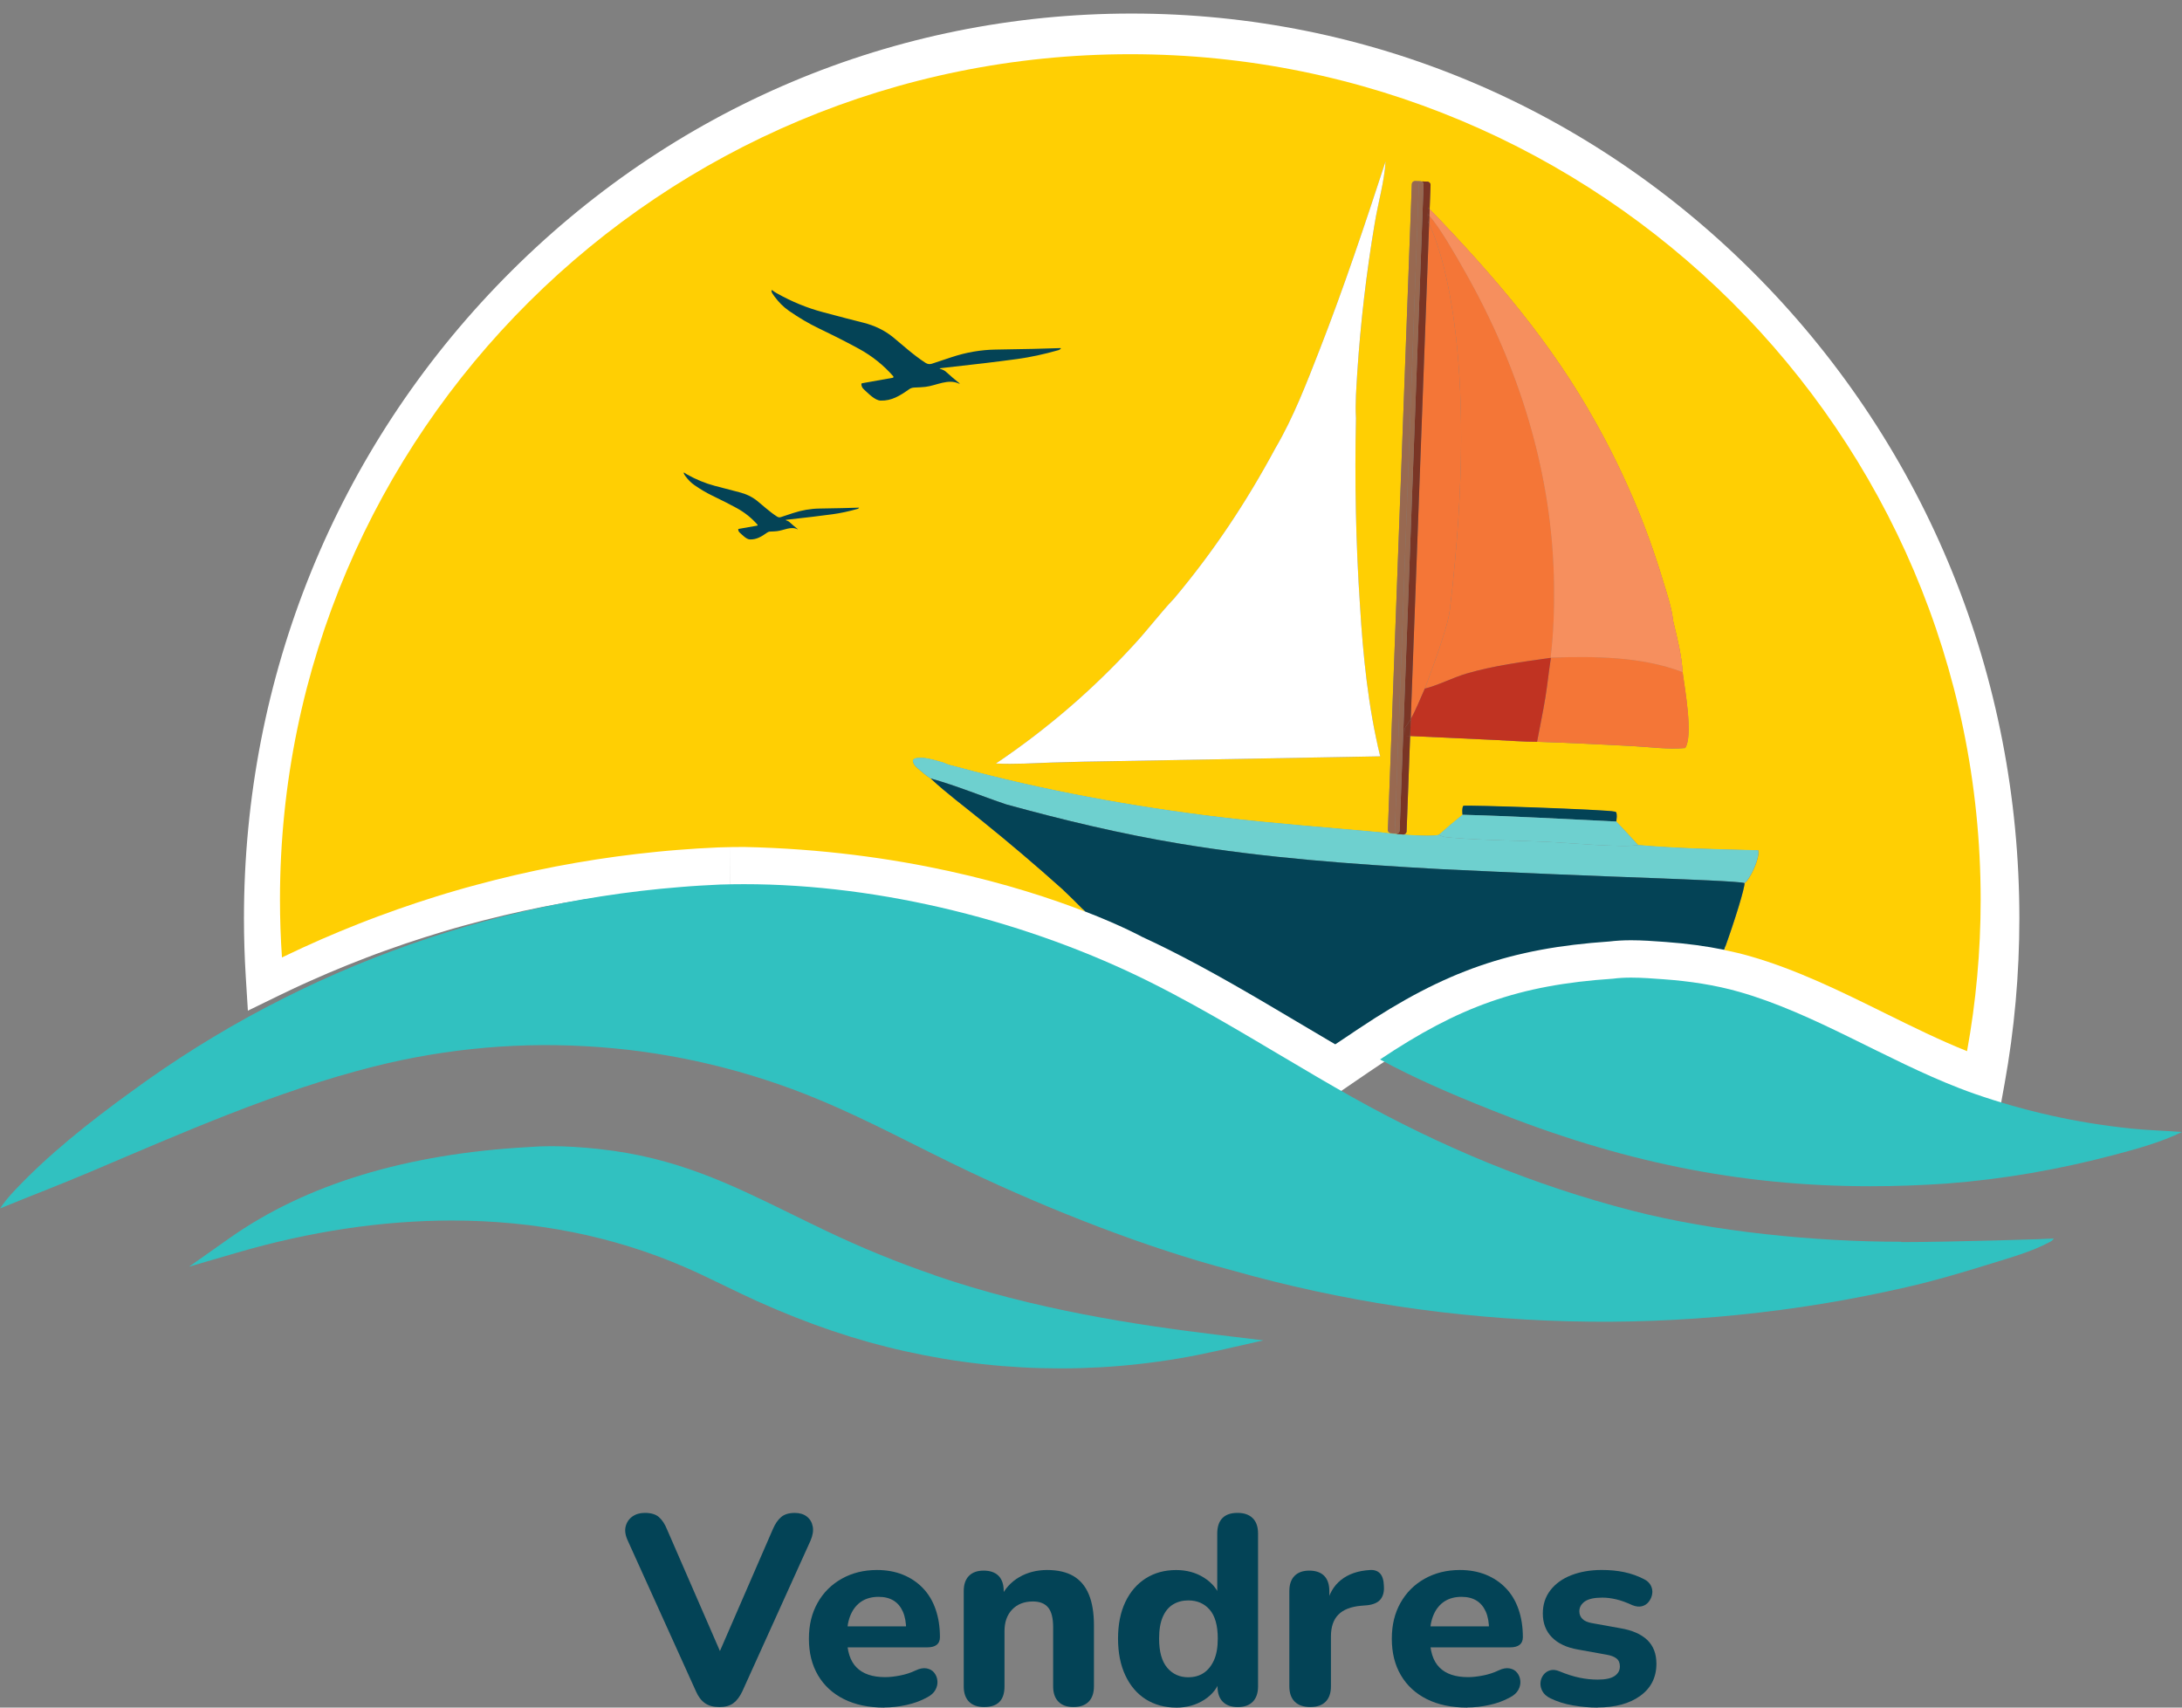 <svg xmlns="http://www.w3.org/2000/svg" width="161" height="126" viewBox="0 0 161 126" fill="none"><rect x="0" y="0" width="161" height="126" fill="#808080" stroke="none"/><g clip-path="url(#clip0_161_106)"><path d="M53.064 125.961C52.637 125.961 52.288 125.865 52.017 125.675C51.745 125.485 51.521 125.191 51.349 124.794L46.326 113.693C46.14 113.296 46.087 112.944 46.165 112.633C46.245 112.321 46.411 112.076 46.663 111.9C46.916 111.721 47.223 111.633 47.58 111.633C48.032 111.633 48.378 111.735 48.616 111.941C48.854 112.148 49.053 112.448 49.214 112.845L53.62 122.974H52.623L57.03 112.825C57.201 112.429 57.409 112.131 57.647 111.933C57.886 111.735 58.218 111.636 58.644 111.636C59.004 111.636 59.298 111.724 59.531 111.903C59.763 112.082 59.91 112.327 59.968 112.635C60.029 112.946 59.971 113.299 59.799 113.695L54.775 124.797C54.59 125.193 54.365 125.488 54.108 125.678C53.848 125.871 53.499 125.964 53.061 125.964L53.064 125.961Z" fill="#034356"></path><path d="M65.247 126C64.089 126 63.098 125.791 62.267 125.375C61.436 124.959 60.799 124.37 60.353 123.61C59.907 122.85 59.686 121.955 59.686 120.923C59.686 119.89 59.899 119.037 60.323 118.277C60.749 117.517 61.342 116.922 62.106 116.493C62.871 116.063 63.737 115.848 64.71 115.848C65.413 115.848 66.053 115.964 66.623 116.195C67.194 116.427 67.687 116.757 68.099 117.187C68.512 117.616 68.825 118.139 69.035 118.753C69.249 119.367 69.354 120.053 69.354 120.804C69.354 121.055 69.274 121.245 69.116 121.369C68.958 121.493 68.723 121.556 68.418 121.556H62.156V120.009H67.18L66.862 120.287C66.862 119.744 66.781 119.293 66.623 118.929C66.463 118.566 66.236 118.291 65.936 118.106C65.637 117.922 65.269 117.828 64.829 117.828C64.336 117.828 63.917 117.941 63.571 118.164C63.225 118.39 62.959 118.712 62.774 119.136C62.588 119.56 62.494 120.067 62.494 120.661V120.821C62.494 121.826 62.729 122.567 63.203 123.04C63.674 123.516 64.377 123.753 65.308 123.753C65.626 123.753 65.992 123.715 66.404 123.635C66.817 123.555 67.202 123.431 67.562 123.258C67.867 123.112 68.141 123.062 68.379 123.109C68.617 123.156 68.806 123.263 68.939 123.437C69.072 123.607 69.149 123.806 69.168 124.031C69.188 124.257 69.138 124.477 69.019 124.695C68.9 124.912 68.7 125.094 68.421 125.24C67.969 125.491 67.46 125.681 66.895 125.805C66.33 125.931 65.781 125.992 65.25 125.992L65.247 126Z" fill="#034356"></path><path d="M72.625 125.961C72.132 125.961 71.758 125.829 71.498 125.565C71.237 125.301 71.11 124.923 71.11 124.436V117.399C71.11 116.908 71.24 116.537 71.498 116.278C71.755 116.019 72.118 115.893 72.583 115.893C73.049 115.893 73.428 116.022 73.68 116.278C73.932 116.537 74.059 116.908 74.059 117.399V118.527L73.841 117.872C74.145 117.225 74.602 116.727 75.206 116.374C75.81 116.025 76.499 115.848 77.269 115.848C78.039 115.848 78.698 115.997 79.203 116.295C79.707 116.592 80.086 117.041 80.338 117.644C80.59 118.244 80.717 119.009 80.717 119.934V124.433C80.717 124.923 80.587 125.298 80.33 125.562C80.069 125.827 79.695 125.959 79.203 125.959C78.71 125.959 78.355 125.827 78.095 125.562C77.834 125.298 77.707 124.921 77.707 124.433V120.072C77.707 119.398 77.585 118.913 77.339 118.616C77.092 118.318 76.718 118.17 76.211 118.17C75.574 118.17 75.065 118.368 74.685 118.764C74.306 119.161 74.118 119.689 74.118 120.35V124.433C74.118 125.452 73.619 125.959 72.622 125.959L72.625 125.961Z" fill="#034356"></path><path d="M86.783 126C85.932 126 85.185 125.793 84.539 125.386C83.894 124.976 83.393 124.389 83.033 123.621C82.673 122.856 82.495 121.95 82.495 120.906C82.495 119.863 82.675 118.962 83.033 118.211C83.393 117.456 83.894 116.875 84.539 116.465C85.185 116.055 85.932 115.851 86.783 115.851C87.552 115.851 88.234 116.036 88.826 116.407C89.419 116.779 89.821 117.261 90.034 117.856H89.815V113.158C89.815 112.657 89.943 112.277 90.195 112.019C90.447 111.76 90.82 111.633 91.311 111.633C91.801 111.633 92.161 111.763 92.427 112.019C92.693 112.277 92.826 112.657 92.826 113.158V124.439C92.826 124.929 92.695 125.303 92.438 125.568C92.178 125.832 91.809 125.964 91.33 125.964C90.851 125.964 90.483 125.832 90.222 125.568C89.962 125.303 89.835 124.926 89.835 124.439V123.09L90.053 123.863C89.868 124.51 89.472 125.031 88.868 125.419C88.264 125.81 87.569 126.003 86.785 126.003L86.783 126ZM87.68 123.762C88.118 123.762 88.497 123.657 88.815 123.445C89.134 123.233 89.386 122.919 89.574 122.503C89.76 122.088 89.854 121.556 89.854 120.906C89.854 119.943 89.654 119.232 89.256 118.775C88.857 118.318 88.331 118.092 87.68 118.092C87.253 118.092 86.879 118.192 86.553 118.39C86.226 118.588 85.974 118.896 85.794 119.312C85.614 119.728 85.525 120.259 85.525 120.909C85.525 121.873 85.725 122.591 86.123 123.059C86.522 123.53 87.04 123.764 87.68 123.764V123.762Z" fill="#034356"></path><path d="M96.692 125.961C96.185 125.961 95.8 125.829 95.534 125.565C95.268 125.301 95.135 124.923 95.135 124.436V117.399C95.135 116.908 95.266 116.537 95.523 116.278C95.781 116.019 96.144 115.893 96.609 115.893C97.074 115.893 97.454 116.022 97.706 116.278C97.958 116.537 98.085 116.908 98.085 117.399V118.428H97.886C98.046 117.635 98.398 117.021 98.944 116.584C99.489 116.149 100.193 115.904 101.057 115.851C101.389 115.824 101.644 115.909 101.824 116.099C102.004 116.292 102.101 116.606 102.112 117.041C102.14 117.451 102.054 117.773 101.863 118.013C101.669 118.249 101.348 118.395 100.896 118.448L100.436 118.486C99.677 118.552 99.118 118.77 98.752 119.141C98.387 119.51 98.204 120.047 98.204 120.747V124.433C98.204 124.923 98.074 125.298 97.816 125.562C97.556 125.827 97.182 125.959 96.689 125.959L96.692 125.961Z" fill="#034356"></path><path d="M108.257 126C107.1 126 106.108 125.791 105.277 125.375C104.446 124.959 103.81 124.37 103.364 123.61C102.918 122.85 102.696 121.955 102.696 120.923C102.696 119.89 102.909 119.037 103.333 118.277C103.76 117.517 104.352 116.922 105.117 116.493C105.881 116.063 106.748 115.848 107.72 115.848C108.424 115.848 109.063 115.964 109.634 116.195C110.204 116.427 110.697 116.757 111.11 117.187C111.523 117.616 111.836 118.139 112.046 118.753C112.259 119.367 112.365 120.053 112.365 120.804C112.365 121.055 112.284 121.245 112.126 121.369C111.968 121.493 111.733 121.556 111.428 121.556H105.167V120.009H110.19L109.872 120.287C109.872 119.744 109.792 119.293 109.634 118.929C109.473 118.566 109.246 118.291 108.947 118.106C108.648 117.922 108.28 117.828 107.839 117.828C107.346 117.828 106.928 117.941 106.582 118.164C106.236 118.39 105.97 118.712 105.784 119.136C105.599 119.56 105.504 120.067 105.504 120.661V120.821C105.504 121.826 105.74 122.567 106.213 123.04C106.684 123.516 107.388 123.753 108.318 123.753C108.637 123.753 109.002 123.715 109.415 123.635C109.828 123.555 110.213 123.431 110.573 123.258C110.877 123.112 111.151 123.062 111.39 123.109C111.628 123.156 111.816 123.263 111.949 123.437C112.082 123.607 112.16 123.806 112.179 124.031C112.198 124.257 112.149 124.477 112.029 124.695C111.91 124.912 111.711 125.094 111.431 125.24C110.98 125.491 110.47 125.681 109.905 125.805C109.34 125.931 108.792 125.992 108.26 125.992L108.257 126Z" fill="#034356"></path><path d="M117.87 126C117.286 126 116.685 125.948 116.065 125.84C115.447 125.736 114.885 125.557 114.381 125.306C114.115 125.174 113.924 125.006 113.813 124.8C113.7 124.596 113.65 124.387 113.664 124.175C113.677 123.963 113.747 123.773 113.874 123.599C114.001 123.428 114.165 123.313 114.373 123.252C114.577 123.192 114.807 123.216 115.059 123.321C115.605 123.547 116.103 123.704 116.555 123.797C117.006 123.891 117.452 123.935 117.89 123.935C118.46 123.935 118.876 123.847 119.136 123.668C119.396 123.489 119.524 123.255 119.524 122.963C119.524 122.699 119.438 122.501 119.263 122.368C119.092 122.236 118.837 122.143 118.505 122.09L116.411 121.713C115.586 121.567 114.951 121.267 114.505 120.81C114.06 120.353 113.838 119.769 113.838 119.056C113.838 118.395 114.024 117.825 114.397 117.341C114.769 116.859 115.284 116.487 115.943 116.231C116.602 115.975 117.35 115.846 118.186 115.846C118.784 115.846 119.335 115.898 119.842 116.005C120.346 116.11 120.834 116.284 121.299 116.52C121.537 116.639 121.709 116.798 121.809 116.997C121.908 117.195 121.942 117.399 121.908 117.611C121.875 117.823 121.792 118.013 121.659 118.186C121.526 118.357 121.357 118.47 121.15 118.522C120.945 118.574 120.706 118.549 120.441 118.442C120.014 118.244 119.624 118.101 119.263 118.015C118.903 117.93 118.56 117.886 118.228 117.886C117.629 117.886 117.197 117.982 116.932 118.172C116.666 118.365 116.533 118.605 116.533 118.896C116.533 119.122 116.61 119.309 116.763 119.461C116.915 119.612 117.15 119.714 117.472 119.769L119.565 120.146C120.429 120.292 121.089 120.579 121.54 121.008C121.991 121.438 122.219 122.021 122.219 122.762C122.219 123.767 121.822 124.557 121.033 125.13C120.241 125.705 119.189 125.992 117.873 125.992L117.87 126Z" fill="#034356"></path><path d="M53.898 61.985C53.25 61.985 52.599 61.996 51.943 62.016H51.912C51.388 62.042 50.858 62.071 50.343 62.102C49.828 62.134 49.301 62.174 48.777 62.217C48.259 62.26 47.732 62.309 47.214 62.361C46.698 62.412 46.174 62.473 45.653 62.533C45.135 62.596 44.611 62.665 44.096 62.737C43.578 62.809 43.054 62.889 42.541 62.969C42.028 63.05 41.507 63.139 40.992 63.231C40.479 63.322 39.958 63.42 39.446 63.521C38.933 63.621 38.415 63.73 37.908 63.839C37.398 63.951 36.883 64.069 36.373 64.189C35.868 64.31 35.356 64.436 34.849 64.566C34.345 64.695 33.835 64.832 33.328 64.973C32.824 65.114 32.314 65.26 31.815 65.41C31.317 65.559 30.81 65.714 30.311 65.875C29.813 66.032 29.309 66.199 28.816 66.366C28.323 66.532 27.819 66.71 27.331 66.885C26.838 67.063 26.34 67.247 25.855 67.433C25.368 67.62 24.875 67.812 24.391 68.008C23.901 68.206 23.411 68.41 22.935 68.611C22.456 68.814 21.971 69.027 21.493 69.242C21.459 69.257 21.425 69.271 21.394 69.285C21.383 68.774 21.377 68.266 21.377 67.758C21.377 50.846 27.838 34.947 39.572 22.988C51.306 11.031 66.907 4.445 83.5 4.445C100.093 4.445 115.691 11.031 127.425 22.99C139.159 34.95 145.62 50.849 145.62 67.761C145.62 70.93 145.389 74.105 144.93 77.223C143.389 76.528 141.832 75.739 140.209 74.918C136.908 73.247 133.495 71.519 129.856 70.451C127.853 69.865 125.687 69.489 123.234 69.308L123.006 69.291C122.242 69.234 121.378 69.168 120.473 69.168C119.823 69.168 119.237 69.202 118.676 69.268C110.965 69.813 105.841 71.639 99.121 76.241L98.214 76.861C97.555 76.462 96.899 76.063 96.248 75.667C93.119 73.761 89.882 71.791 86.486 70.049C76.501 64.924 64.623 61.985 53.898 61.985V65.43C64.111 65.43 75.433 68.234 84.965 73.126C88.252 74.811 91.434 76.752 94.519 78.63C95.471 79.21 96.439 79.798 97.414 80.384L98.329 80.932L101.002 79.103C107.185 74.872 111.88 73.198 118.953 72.704L119.045 72.696C119.479 72.641 119.944 72.615 120.471 72.615C121.248 72.615 122.048 72.676 122.755 72.73L122.983 72.747C125.203 72.914 127.143 73.247 128.92 73.766C132.267 74.748 135.539 76.405 138.705 78.007C141.077 79.21 143.319 80.344 145.64 81.254L147.541 82L147.91 79.959C148.634 75.963 149 71.857 149 67.761C149 49.927 142.187 33.165 129.816 20.553C117.443 7.944 100.997 1 83.5 1C66.003 1 49.557 7.944 37.184 20.553C24.813 33.162 18 49.927 18 67.761C18 69.182 18.045 70.617 18.132 72.032L18.29 74.576L20.546 73.477C20.856 73.324 21.169 73.175 21.481 73.029C21.935 72.813 22.399 72.601 22.856 72.397C23.315 72.19 23.782 71.987 24.242 71.791C24.698 71.596 25.168 71.401 25.639 71.212C26.103 71.025 26.576 70.838 27.044 70.66C27.509 70.482 27.985 70.304 28.461 70.135C28.931 69.966 29.41 69.796 29.886 69.635C30.359 69.475 30.841 69.317 31.32 69.165C31.799 69.012 32.283 68.863 32.762 68.72C33.241 68.576 33.728 68.435 34.212 68.303C34.697 68.168 35.187 68.036 35.671 67.913C36.159 67.787 36.651 67.666 37.136 67.551C37.62 67.436 38.116 67.324 38.609 67.215C39.096 67.109 39.592 67.006 40.088 66.908C40.578 66.811 41.079 66.716 41.569 66.63C42.062 66.541 42.564 66.457 43.056 66.38C43.549 66.302 44.051 66.228 44.549 66.156C45.045 66.087 45.549 66.021 46.045 65.961C46.543 65.9 47.048 65.846 47.543 65.794C48.042 65.743 48.546 65.697 49.044 65.656C49.549 65.613 50.053 65.579 50.549 65.547C51.044 65.516 51.551 65.487 52.067 65.464C52.667 65.444 53.281 65.435 53.892 65.435" fill="white"></path><path d="M140.281 91.627H140.248C133.986 91.627 126.506 90.901 120.421 89.331C113.123 87.448 106.33 84.626 99.763 80.947C98.905 80.466 98.052 79.973 97.202 79.477C93.141 77.106 89.156 74.617 84.941 72.506C75.968 68.012 65.048 65.24 54.892 65.242C54.305 65.242 53.718 65.251 53.133 65.27C52.646 65.292 52.158 65.317 51.674 65.347C51.186 65.377 50.702 65.41 50.214 65.452C49.729 65.49 49.242 65.534 48.757 65.581C48.273 65.628 47.788 65.683 47.303 65.738C46.819 65.796 46.337 65.856 45.852 65.922C45.37 65.988 44.888 66.06 44.406 66.134C43.925 66.209 43.443 66.289 42.964 66.371C42.484 66.454 42.005 66.542 41.526 66.635C41.047 66.729 40.571 66.826 40.094 66.927C39.618 67.029 39.142 67.134 38.668 67.244C38.194 67.354 37.721 67.47 37.247 67.588C36.774 67.707 36.303 67.83 35.832 67.957C35.361 68.084 34.893 68.216 34.425 68.351C33.957 68.486 33.492 68.626 33.026 68.772C32.561 68.918 32.099 69.067 31.636 69.218C31.174 69.372 30.714 69.529 30.254 69.692C29.794 69.854 29.337 70.019 28.881 70.19C28.424 70.361 27.969 70.534 27.515 70.713C27.061 70.892 26.61 71.074 26.161 71.261C25.712 71.448 25.264 71.638 24.818 71.834C24.372 72.029 23.926 72.228 23.485 72.431C23.042 72.635 22.602 72.841 22.164 73.053C21.799 73.23 21.436 73.409 21.076 73.59C21.001 73.626 20.929 73.662 20.855 73.701C20.42 73.921 19.988 74.144 19.556 74.37C19.126 74.598 18.697 74.829 18.27 75.063C17.844 75.297 17.42 75.537 16.999 75.779C16.578 76.022 16.157 76.269 15.742 76.52C15.324 76.77 14.911 77.026 14.498 77.283C14.086 77.541 13.676 77.803 13.269 78.07C12.862 78.337 12.457 78.604 12.053 78.879C11.651 79.152 11.25 79.43 10.854 79.711C10.458 79.992 10.062 80.275 9.671 80.565C6.627 82.77 3.542 85.204 0.975 87.954C0.615 88.34 0.296 88.734 0.003 89.169C2.199 88.268 4.423 87.42 6.608 86.493C13.413 83.607 20.392 80.51 27.582 78.698C27.919 78.612 28.257 78.53 28.598 78.453C28.939 78.373 29.279 78.299 29.62 78.227C29.961 78.155 30.304 78.087 30.645 78.023C30.988 77.957 31.331 77.897 31.675 77.839C32.018 77.781 32.364 77.726 32.708 77.676C33.054 77.624 33.398 77.577 33.744 77.533C34.09 77.489 34.436 77.448 34.782 77.412C35.129 77.376 35.477 77.34 35.824 77.31C36.17 77.28 36.519 77.252 36.868 77.23C37.217 77.208 37.563 77.186 37.912 77.172C38.261 77.156 38.61 77.142 38.959 77.134C39.308 77.126 39.657 77.12 40.006 77.117C40.119 77.117 40.233 77.117 40.346 77.117C40.582 77.117 40.817 77.117 41.053 77.123C41.401 77.128 41.75 77.137 42.099 77.148C42.448 77.159 42.797 77.175 43.146 77.195C43.495 77.214 43.841 77.236 44.19 77.261C44.539 77.285 44.886 77.316 45.234 77.349C45.581 77.382 45.93 77.418 46.276 77.456C46.622 77.495 46.968 77.539 47.314 77.585C47.661 77.632 48.004 77.682 48.35 77.737C48.694 77.789 49.04 77.847 49.383 77.908C49.727 77.968 50.07 78.031 50.411 78.1C50.754 78.166 51.095 78.238 51.435 78.312C51.776 78.387 52.117 78.464 52.455 78.546C52.792 78.626 53.133 78.712 53.471 78.8C53.809 78.888 54.144 78.979 54.482 79.072C54.817 79.166 55.152 79.265 55.487 79.367C55.819 79.469 56.155 79.573 56.484 79.681C56.817 79.788 57.146 79.901 57.476 80.014C57.805 80.129 58.132 80.245 58.459 80.366C58.786 80.487 59.112 80.611 59.437 80.741C59.761 80.867 60.085 81 60.406 81.135C64.195 82.704 67.787 84.684 71.492 86.44C77.449 89.262 84.525 92.06 90.895 93.734C91.4 93.877 91.903 94.015 92.41 94.15C92.917 94.284 93.424 94.414 93.931 94.543C94.438 94.67 94.947 94.794 95.457 94.912C95.966 95.031 96.479 95.146 96.988 95.256C97.501 95.367 98.013 95.474 98.525 95.576C99.038 95.678 99.553 95.777 100.068 95.873C100.583 95.967 101.098 96.058 101.616 96.146C102.134 96.234 102.649 96.316 103.167 96.394C103.685 96.473 104.203 96.548 104.724 96.617C105.241 96.688 105.762 96.754 106.283 96.815C106.803 96.878 107.324 96.936 107.845 96.988C108.365 97.043 108.886 97.093 109.41 97.137C109.93 97.184 110.454 97.225 110.977 97.263C111.501 97.302 112.021 97.335 112.545 97.365C113.068 97.396 113.592 97.421 114.115 97.442C114.638 97.465 115.162 97.481 115.685 97.495C116.209 97.509 116.732 97.517 117.256 97.522C117.569 97.525 117.882 97.528 118.194 97.528C118.405 97.528 118.615 97.528 118.829 97.528C119.352 97.525 119.876 97.517 120.399 97.506C120.922 97.495 121.446 97.478 121.969 97.459C122.493 97.44 123.016 97.415 123.54 97.387C124.063 97.36 124.587 97.327 125.107 97.291C125.628 97.255 126.151 97.214 126.675 97.17C127.195 97.126 127.719 97.076 128.239 97.024C128.76 96.972 129.281 96.914 129.801 96.853C130.322 96.793 130.84 96.727 131.361 96.66C131.879 96.592 132.399 96.517 132.917 96.443C133.435 96.366 133.953 96.286 134.468 96.201C134.986 96.115 135.501 96.027 136.016 95.934C136.531 95.84 137.047 95.744 137.559 95.642C138.071 95.54 138.586 95.435 139.099 95.325C139.611 95.215 140.123 95.102 140.633 94.987C142.788 94.496 144.832 93.885 146.936 93.233C148.327 92.8 149.9 92.363 151.182 91.677C151.351 91.586 151.44 91.553 151.537 91.388C151.431 91.418 143.904 91.652 140.295 91.652L140.281 91.627Z" fill="#31C1C0"></path><path d="M157.181 83.266C156.2 83.164 155.226 83.034 154.253 82.877C153.281 82.72 152.315 82.533 151.354 82.318C150.393 82.104 149.44 81.861 148.493 81.594C147.546 81.325 146.607 81.027 145.679 80.705C145.308 80.576 144.94 80.438 144.571 80.295C139.077 78.166 133.834 74.758 128.353 73.194C126.533 72.674 124.628 72.393 122.742 72.258C121.975 72.203 121.155 72.137 120.352 72.137C119.895 72.137 119.446 72.159 119.014 72.216C112.03 72.682 107.643 74.29 101.827 78.175C103.081 78.86 104.361 79.48 105.657 80.064C107.108 80.716 108.579 81.322 110.06 81.914C119.474 85.683 128.27 87.531 138.013 87.531C139.841 87.531 141.705 87.464 143.61 87.335C147.839 87.013 151.91 86.297 156.007 85.215C157.668 84.774 159.457 84.287 160.997 83.527C159.726 83.433 158.449 83.398 157.181 83.271V83.266Z" fill="#31C1C0"></path><path d="M68.939 94.086C66.233 93.161 63.555 92.065 60.974 90.832C60.079 90.405 59.221 89.987 58.387 89.576C53.812 87.335 49.862 85.397 44.204 84.785C42.903 84.645 41.756 84.576 40.698 84.576C40.1 84.576 39.516 84.598 38.978 84.642C29.969 85.138 22.558 87.396 16.947 91.352L13.953 93.464L17.476 92.437C22.882 90.859 28.219 90.061 33.342 90.061C39.482 90.061 45.257 91.214 50.505 93.489C51.494 93.918 52.485 94.397 53.443 94.863C54.241 95.248 55.066 95.65 55.892 96.022C59.653 97.712 63.217 98.918 66.787 99.706C67.255 99.81 67.731 99.909 68.205 100.003C68.673 100.094 69.155 100.182 69.631 100.262C70.105 100.342 70.587 100.413 71.066 100.479C71.545 100.545 72.029 100.606 72.503 100.658C72.982 100.711 73.47 100.757 73.946 100.796C74.425 100.835 74.913 100.868 75.392 100.895C75.874 100.923 76.361 100.942 76.84 100.953C77.3 100.964 77.765 100.972 78.219 100.972H78.289C78.768 100.972 79.255 100.964 79.74 100.95C80.225 100.936 80.709 100.914 81.188 100.89C81.665 100.862 82.152 100.829 82.634 100.788C83.11 100.746 83.595 100.7 84.077 100.645C84.556 100.592 85.041 100.529 85.514 100.463C85.993 100.397 86.475 100.322 86.946 100.243C87.422 100.163 87.902 100.075 88.372 99.981C88.843 99.887 89.322 99.786 89.79 99.681L93.219 98.904L89.727 98.481C83.913 97.773 76.297 96.636 68.93 94.092L68.939 94.086Z" fill="#31C1C0"></path><path d="M105.131 50.809C105.626 49.482 106.82 46.308 106.972 45.033C109.324 25.503 106.036 17.72 105.446 16.517L104.092 53.051C104.497 52.337 104.804 51.52 105.128 50.809H105.131Z" fill="#F47637"></path><path d="M83.401 4C48.749 4 20.658 31.927 20.658 66.377C20.658 67.814 20.708 69.237 20.805 70.65C20.855 70.625 20.904 70.6 20.957 70.576C21.406 70.358 21.865 70.143 22.325 69.931C22.782 69.722 23.247 69.513 23.704 69.312C24.167 69.111 24.635 68.91 25.095 68.72C25.554 68.53 26.025 68.34 26.499 68.153C26.964 67.968 27.44 67.786 27.911 67.613C28.379 67.439 28.858 67.266 29.332 67.098C29.803 66.933 30.285 66.768 30.764 66.608C31.237 66.451 31.722 66.294 32.204 66.145C32.683 65.997 33.17 65.848 33.652 65.71C34.132 65.57 34.622 65.432 35.109 65.303C35.597 65.171 36.09 65.041 36.574 64.92C37.062 64.796 37.557 64.678 38.045 64.565C38.532 64.452 39.028 64.342 39.521 64.237C40.008 64.133 40.51 64.034 41.003 63.937C41.496 63.841 41.997 63.75 42.493 63.665C42.988 63.579 43.49 63.497 43.985 63.42C44.478 63.343 44.983 63.271 45.484 63.202C45.982 63.133 46.486 63.07 46.985 63.012C47.486 62.954 47.99 62.899 48.489 62.85C48.99 62.8 49.497 62.753 49.995 62.715C50.499 62.673 51.009 62.638 51.505 62.607C52.003 62.577 52.51 62.55 53.017 62.528H53.033H53.05C53.657 62.508 54.28 62.497 54.897 62.497C66.432 62.742 75.231 65.391 80.075 67.269C79.482 66.666 78.682 65.884 78.383 65.606C76.439 63.863 74.45 62.175 72.417 60.537C71.165 59.515 69.858 58.552 68.676 57.45C68.354 57.255 68.016 56.96 67.731 56.712C67.521 56.531 67.379 56.385 67.36 56.101L67.482 55.983C68.122 55.793 68.983 56.107 69.615 56.278C69.927 56.432 70.251 56.503 70.589 56.586C76.868 58.304 83.6 59.537 90.059 60.308C93.995 60.779 97.947 61.066 101.893 61.426C102.616 61.539 105.552 61.795 106.169 61.608C106.737 61.101 107.321 60.608 107.917 60.132C107.906 59.909 107.867 59.675 107.972 59.471C108.116 59.392 118.566 59.744 119.147 59.898C119.18 59.906 119.222 59.926 119.252 59.937C119.336 60.16 119.286 60.399 119.264 60.63C119.801 61.206 120.349 61.776 120.873 62.365C123.808 62.621 126.794 62.676 129.741 62.751C129.829 63.329 129.3 64.452 128.949 64.939C128.882 65.03 128.813 65.107 128.721 65.174C128.746 65.515 128.032 67.855 127.22 70.094C127.874 70.229 128.508 70.38 129.123 70.556C132.557 71.539 135.845 73.161 139.024 74.733C141.121 75.768 143.126 76.757 145.139 77.563C145.798 73.937 146.144 70.204 146.144 66.388C146.142 31.927 118.05 4 83.401 4ZM101.436 16.467C100.824 20.115 100.395 23.785 100.148 27.478C100.085 28.587 99.982 29.749 100.051 30.856C99.949 35.446 100.038 40.113 100.348 44.691C100.569 48.403 100.96 52.197 101.838 55.815L82.412 56.165C80.814 56.187 79.214 56.222 77.616 56.272C76.242 56.319 74.857 56.412 73.484 56.343C73.949 56.03 74.411 55.71 74.868 55.383C75.325 55.055 75.777 54.722 76.222 54.38C76.668 54.039 77.112 53.692 77.546 53.34C77.981 52.987 78.413 52.627 78.84 52.26C79.266 51.894 79.684 51.52 80.1 51.142C80.515 50.763 80.922 50.38 81.324 49.989C81.726 49.598 82.124 49.201 82.515 48.799C82.905 48.397 83.29 47.987 83.67 47.574C84.695 46.467 85.608 45.242 86.641 44.157C89.555 40.685 91.967 37.051 94.111 33.067C95.44 30.804 96.409 28.265 97.362 25.826C99.151 21.244 100.702 16.596 102.231 11.924C102.142 13.422 101.677 14.983 101.433 16.473L101.436 16.467ZM124.34 55.198C123.061 55.316 121.695 55.116 120.413 55.05C118.081 54.926 115.743 54.815 113.412 54.736C112.395 54.736 111.365 54.65 110.351 54.603L104.048 54.309L103.787 61.346C103.782 61.484 103.663 61.591 103.522 61.58L103.142 61.55C103.103 61.547 103.07 61.534 103.04 61.514C103.031 61.514 103.026 61.517 103.02 61.514L102.61 61.473C102.491 61.462 102.4 61.357 102.406 61.239L104.17 13.582C104.175 13.455 104.28 13.359 104.408 13.361L104.818 13.375C104.848 13.375 104.873 13.383 104.898 13.394C104.912 13.394 104.923 13.389 104.937 13.389L105.316 13.403C105.452 13.408 105.557 13.521 105.552 13.656L105.485 15.432C110.21 20.341 114.447 25.236 117.765 31.23C118.28 32.15 118.771 33.081 119.233 34.025C119.696 34.969 120.133 35.928 120.546 36.894C120.958 37.863 121.341 38.841 121.701 39.832C122.058 40.82 122.39 41.82 122.692 42.827C122.983 43.783 123.346 44.832 123.451 45.826C123.745 47.048 124.082 48.342 124.149 49.601C124.304 50.776 124.947 54.301 124.337 55.198H124.34Z" fill="#FFCF03"></path><path d="M119.247 59.926C119.216 59.915 119.175 59.895 119.142 59.887C118.56 59.733 108.111 59.38 107.967 59.46C107.861 59.664 107.903 59.898 107.911 60.121C111.692 60.22 115.48 60.441 119.258 60.62C119.28 60.388 119.33 60.149 119.247 59.926Z" fill="#034356"></path><path d="M114.237 62.123C115.627 62.189 119.779 62.569 120.867 62.354C120.344 61.765 119.795 61.198 119.258 60.62C115.48 60.441 111.692 60.218 107.911 60.121C107.316 60.597 106.734 61.09 106.164 61.597C106.488 61.801 106.936 61.798 107.313 61.828C109.601 62.018 111.938 62.013 114.237 62.123Z" fill="#6ED0CF"></path><path d="M87.032 62.249C93.396 63.309 99.858 63.775 106.297 64.13C111.808 64.397 117.319 64.628 122.833 64.824C123.822 64.862 128.572 65.038 128.716 65.16C128.807 65.094 128.877 65.016 128.943 64.926C129.295 64.441 129.821 63.315 129.735 62.737C126.788 62.662 123.803 62.607 120.867 62.351C119.779 62.566 115.63 62.186 114.237 62.12C111.938 62.01 109.601 62.015 107.313 61.825C106.936 61.795 106.491 61.798 106.164 61.594C105.546 61.781 102.61 61.523 101.888 61.412C97.941 61.052 93.989 60.765 90.053 60.295C83.595 59.521 76.86 58.29 70.584 56.572C70.246 56.492 69.922 56.418 69.609 56.264C68.978 56.093 68.116 55.779 67.477 55.969L67.355 56.087C67.374 56.374 67.515 56.517 67.726 56.699C68.011 56.947 68.349 57.244 68.67 57.437C70.551 57.957 72.398 58.728 74.251 59.353C78.471 60.512 82.709 61.528 87.032 62.247V62.249Z" fill="#6ED0CF"></path><path d="M122.833 64.826C117.319 64.628 111.808 64.397 106.297 64.133C99.858 63.778 93.396 63.312 87.032 62.252C82.709 61.534 78.474 60.518 74.251 59.358C72.398 58.736 70.55 57.965 68.67 57.442C69.853 58.543 71.16 59.507 72.412 60.529C74.445 62.167 76.433 63.857 78.377 65.597C78.676 65.873 79.477 66.657 80.069 67.26C82.794 68.315 84.265 69.127 84.265 69.127C84.913 69.427 85.553 69.733 86.187 70.05C89.472 71.696 92.632 73.571 95.684 75.383C96.617 75.936 97.567 76.501 98.523 77.06L100.284 75.884C106.626 71.649 111.467 69.967 118.746 69.471C119.239 69.411 119.768 69.38 120.352 69.38C121.18 69.38 121.997 69.441 122.72 69.493L122.944 69.51C124.481 69.623 125.894 69.813 127.218 70.085C128.029 67.847 128.741 65.507 128.719 65.165C128.575 65.044 123.825 64.868 122.836 64.829L122.833 64.826Z" fill="#044356"></path><path d="M94.111 33.061C91.967 37.045 89.555 40.68 86.641 44.152C85.606 45.237 84.695 46.465 83.67 47.569C83.29 47.982 82.905 48.392 82.515 48.794C82.124 49.196 81.728 49.592 81.324 49.983C80.922 50.374 80.513 50.76 80.1 51.137C79.684 51.517 79.266 51.889 78.84 52.255C78.413 52.621 77.984 52.982 77.546 53.334C77.109 53.687 76.668 54.036 76.223 54.375C75.777 54.714 75.325 55.05 74.868 55.377C74.411 55.705 73.952 56.024 73.484 56.338C74.857 56.407 76.242 56.313 77.616 56.266C79.214 56.217 80.812 56.178 82.412 56.159L101.838 55.809C100.957 52.189 100.569 48.395 100.348 44.686C100.038 40.107 99.949 35.438 100.051 30.851C99.982 29.741 100.085 28.582 100.148 27.472C100.392 23.78 100.821 20.11 101.436 16.462C101.68 14.972 102.145 13.414 102.234 11.913C100.705 16.585 99.154 21.233 97.365 25.815C96.412 28.251 95.443 30.793 94.114 33.056L94.111 33.061Z" fill="white"></path><path d="M114.414 48.524C114.633 46.776 114.688 44.967 114.669 43.207C114.575 34.914 112.063 26.941 107.942 19.774C107.404 18.84 106.236 16.77 105.471 15.936L105.449 16.517C106.036 17.72 109.324 25.503 106.975 45.033C106.823 46.308 105.629 49.48 105.133 50.809C106.017 50.608 107.224 49.986 108.213 49.7C110.232 49.111 112.359 48.835 114.439 48.538C114.287 49.49 114.19 50.451 114.04 51.401C113.863 52.516 113.625 53.62 113.417 54.733C115.749 54.813 118.086 54.923 120.418 55.047C121.701 55.115 123.066 55.316 124.346 55.195C124.958 54.298 124.312 50.773 124.157 49.598C121.158 48.433 117.593 48.419 114.417 48.524H114.414Z" fill="#F47637"></path><path d="M114.436 48.538C112.356 48.835 110.229 49.111 108.21 49.7C107.222 49.989 106.014 50.608 105.131 50.809C104.807 51.52 104.499 52.337 104.095 53.05L104.048 54.309L110.351 54.603C111.365 54.65 112.395 54.736 113.412 54.736C113.617 53.626 113.857 52.519 114.035 51.404C114.187 50.451 114.281 49.49 114.434 48.541L114.436 48.538Z" fill="#C03322"></path><path d="M107.939 19.774C112.06 26.941 114.572 34.914 114.666 43.207C114.686 44.967 114.63 46.779 114.411 48.524C117.588 48.419 121.152 48.433 124.152 49.598C124.085 48.34 123.747 47.045 123.454 45.823C123.349 44.832 122.986 43.78 122.695 42.825C122.393 41.817 122.061 40.82 121.704 39.829C121.346 38.841 120.961 37.86 120.549 36.891C120.136 35.922 119.698 34.967 119.236 34.022C118.773 33.078 118.283 32.145 117.768 31.228C114.45 25.236 110.213 20.341 105.488 15.429L105.469 15.933C106.233 16.767 107.402 18.838 107.939 19.771V19.774Z" fill="#F47637"></path><path opacity="0.77" d="M107.939 19.774C112.06 26.941 114.572 34.914 114.666 43.207C114.686 44.967 114.63 46.779 114.411 48.524C117.588 48.419 121.152 48.433 124.152 49.598C124.085 48.34 123.747 47.045 123.454 45.823C123.349 44.832 122.986 43.78 122.695 42.825C122.393 41.817 122.061 40.82 121.704 39.829C121.346 38.841 120.961 37.86 120.549 36.891C120.136 35.922 119.698 34.967 119.236 34.022C118.773 33.078 118.283 32.145 117.768 31.228C114.45 25.236 110.213 20.341 105.488 15.429L105.469 15.933C106.233 16.767 107.402 18.838 107.939 19.771V19.774Z" fill="#F89769"></path><path d="M103.646 53.731C103.81 53.521 103.959 53.293 104.095 53.05L105.449 16.517C105.394 16.401 105.361 16.346 105.361 16.346L105.352 15.812L105.369 15.305C105.408 15.347 105.449 15.388 105.488 15.429L105.554 13.653C105.56 13.518 105.455 13.405 105.319 13.4L104.94 13.386C104.94 13.386 104.915 13.392 104.901 13.392C104.984 13.427 105.042 13.513 105.039 13.609L103.272 61.294C103.267 61.418 103.164 61.511 103.04 61.509C103.07 61.528 103.106 61.542 103.142 61.545L103.522 61.575C103.66 61.586 103.782 61.478 103.787 61.341L104.048 54.303L103.621 54.284C103.616 54.1 103.635 53.91 103.646 53.725V53.731Z" fill="#7A3525"></path><path d="M105.361 16.346C105.361 16.346 105.394 16.401 105.449 16.517L105.471 15.936C105.433 15.892 105.391 15.85 105.355 15.812L105.363 16.346H105.361Z" fill="#7A3525"></path><path d="M103.646 53.731C103.635 53.915 103.619 54.105 103.621 54.29L104.048 54.309L104.095 53.051C103.959 53.293 103.81 53.521 103.646 53.731Z" fill="#7A3525"></path><path d="M105.352 15.812C105.391 15.848 105.43 15.892 105.469 15.936L105.488 15.432C105.449 15.39 105.408 15.349 105.369 15.308L105.352 15.815V15.812Z" fill="#7A3525"></path><path d="M102.921 61.297L104.688 13.623C104.693 13.502 104.785 13.411 104.901 13.394C104.876 13.383 104.848 13.375 104.821 13.375L104.411 13.361C104.283 13.356 104.178 13.455 104.173 13.582L102.408 61.239C102.403 61.36 102.494 61.462 102.613 61.473L103.023 61.514C103.023 61.514 103.037 61.514 103.043 61.514C102.968 61.47 102.918 61.39 102.921 61.297Z" fill="#986951"></path><path d="M103.272 61.297L105.039 13.612C105.042 13.515 104.984 13.433 104.901 13.394C104.785 13.408 104.69 13.502 104.688 13.623L102.921 61.297C102.918 61.388 102.968 61.468 103.043 61.514C103.164 61.514 103.27 61.423 103.275 61.3L103.272 61.297Z" fill="#986951"></path><path d="M69.387 27.219C69.517 27.266 69.675 27.321 69.775 27.412C70.152 27.753 70.492 28.045 70.8 28.287C70.805 28.293 70.808 28.304 70.8 28.312C70.794 28.317 70.789 28.317 70.783 28.317C69.961 27.915 69.099 28.452 68.282 28.546C68.072 28.568 67.798 28.587 67.451 28.598C67.319 28.604 67.188 28.645 67.08 28.722C66.405 29.201 65.781 29.589 64.973 29.559C64.555 29.545 64.07 29.033 63.724 28.714C63.616 28.612 63.56 28.488 63.557 28.342C63.557 28.306 63.574 28.284 63.61 28.279L65.87 27.877C65.906 27.871 65.931 27.836 65.925 27.797C65.925 27.786 65.917 27.772 65.909 27.764C65.2 26.949 64.355 26.274 63.38 25.738C62.619 25.319 61.627 24.815 60.4 24.223C59.675 23.873 58.949 23.447 58.224 22.943C57.775 22.629 57.462 22.299 57.149 21.883C57.019 21.709 56.947 21.591 56.933 21.522C56.905 21.401 56.933 21.376 57.024 21.448C57.099 21.508 57.193 21.572 57.309 21.635C58.415 22.257 59.547 22.723 60.708 23.031C62.026 23.383 63.017 23.642 63.688 23.807C64.524 24.017 65.25 24.366 65.865 24.859C66.477 25.352 67.385 26.195 68.288 26.773C68.437 26.869 68.59 26.891 68.748 26.842C68.764 26.836 69.254 26.674 70.218 26.354C71.29 25.999 72.367 25.812 73.45 25.795C75.561 25.765 77.161 25.727 78.253 25.685C78.28 25.685 78.289 25.696 78.272 25.721C78.255 25.746 78.23 25.768 78.2 25.784C78.147 25.815 78.12 25.831 78.12 25.831C77.04 26.14 76.018 26.36 75.048 26.492C73.688 26.679 71.802 26.905 69.393 27.169C69.315 27.177 69.313 27.194 69.385 27.222L69.387 27.219Z" fill="#044356"></path><path d="M58.005 38.395C58.082 38.422 58.179 38.458 58.24 38.513C58.467 38.719 58.675 38.896 58.861 39.042C58.863 39.044 58.866 39.053 58.861 39.055C58.858 39.058 58.855 39.058 58.849 39.055C58.351 38.813 57.83 39.138 57.334 39.193C57.207 39.207 57.041 39.218 56.831 39.223C56.75 39.223 56.673 39.254 56.606 39.298C56.196 39.59 55.82 39.824 55.329 39.804C55.077 39.796 54.784 39.485 54.573 39.292C54.507 39.232 54.474 39.157 54.471 39.066C54.471 39.044 54.479 39.031 54.501 39.028L55.869 38.786C55.892 38.783 55.908 38.761 55.903 38.739C55.903 38.73 55.897 38.725 55.894 38.719C55.465 38.227 54.953 37.816 54.363 37.492C53.903 37.238 53.302 36.933 52.56 36.575C52.12 36.363 51.682 36.104 51.242 35.798C50.97 35.608 50.782 35.407 50.591 35.157C50.513 35.052 50.469 34.98 50.458 34.939C50.441 34.865 50.458 34.851 50.513 34.892C50.557 34.928 50.616 34.967 50.685 35.005C51.355 35.382 52.039 35.663 52.743 35.85C53.54 36.062 54.141 36.219 54.548 36.321C55.055 36.448 55.495 36.66 55.867 36.957C56.238 37.255 56.786 37.767 57.334 38.117C57.426 38.174 57.517 38.188 57.611 38.158C57.623 38.155 57.919 38.056 58.503 37.863C59.151 37.648 59.805 37.535 60.461 37.525C61.741 37.505 62.71 37.483 63.369 37.459C63.386 37.459 63.391 37.464 63.38 37.48C63.369 37.497 63.355 37.508 63.339 37.519C63.306 37.538 63.289 37.547 63.289 37.547C62.635 37.734 62.015 37.866 61.428 37.946C60.602 38.059 59.462 38.196 58.002 38.356C57.955 38.361 57.955 38.373 57.996 38.386L58.005 38.395Z" fill="#044356"></path></g><defs><clipPath id="clip0_161_106"><rect width="161" height="126" fill="white"></rect></clipPath></defs></svg>